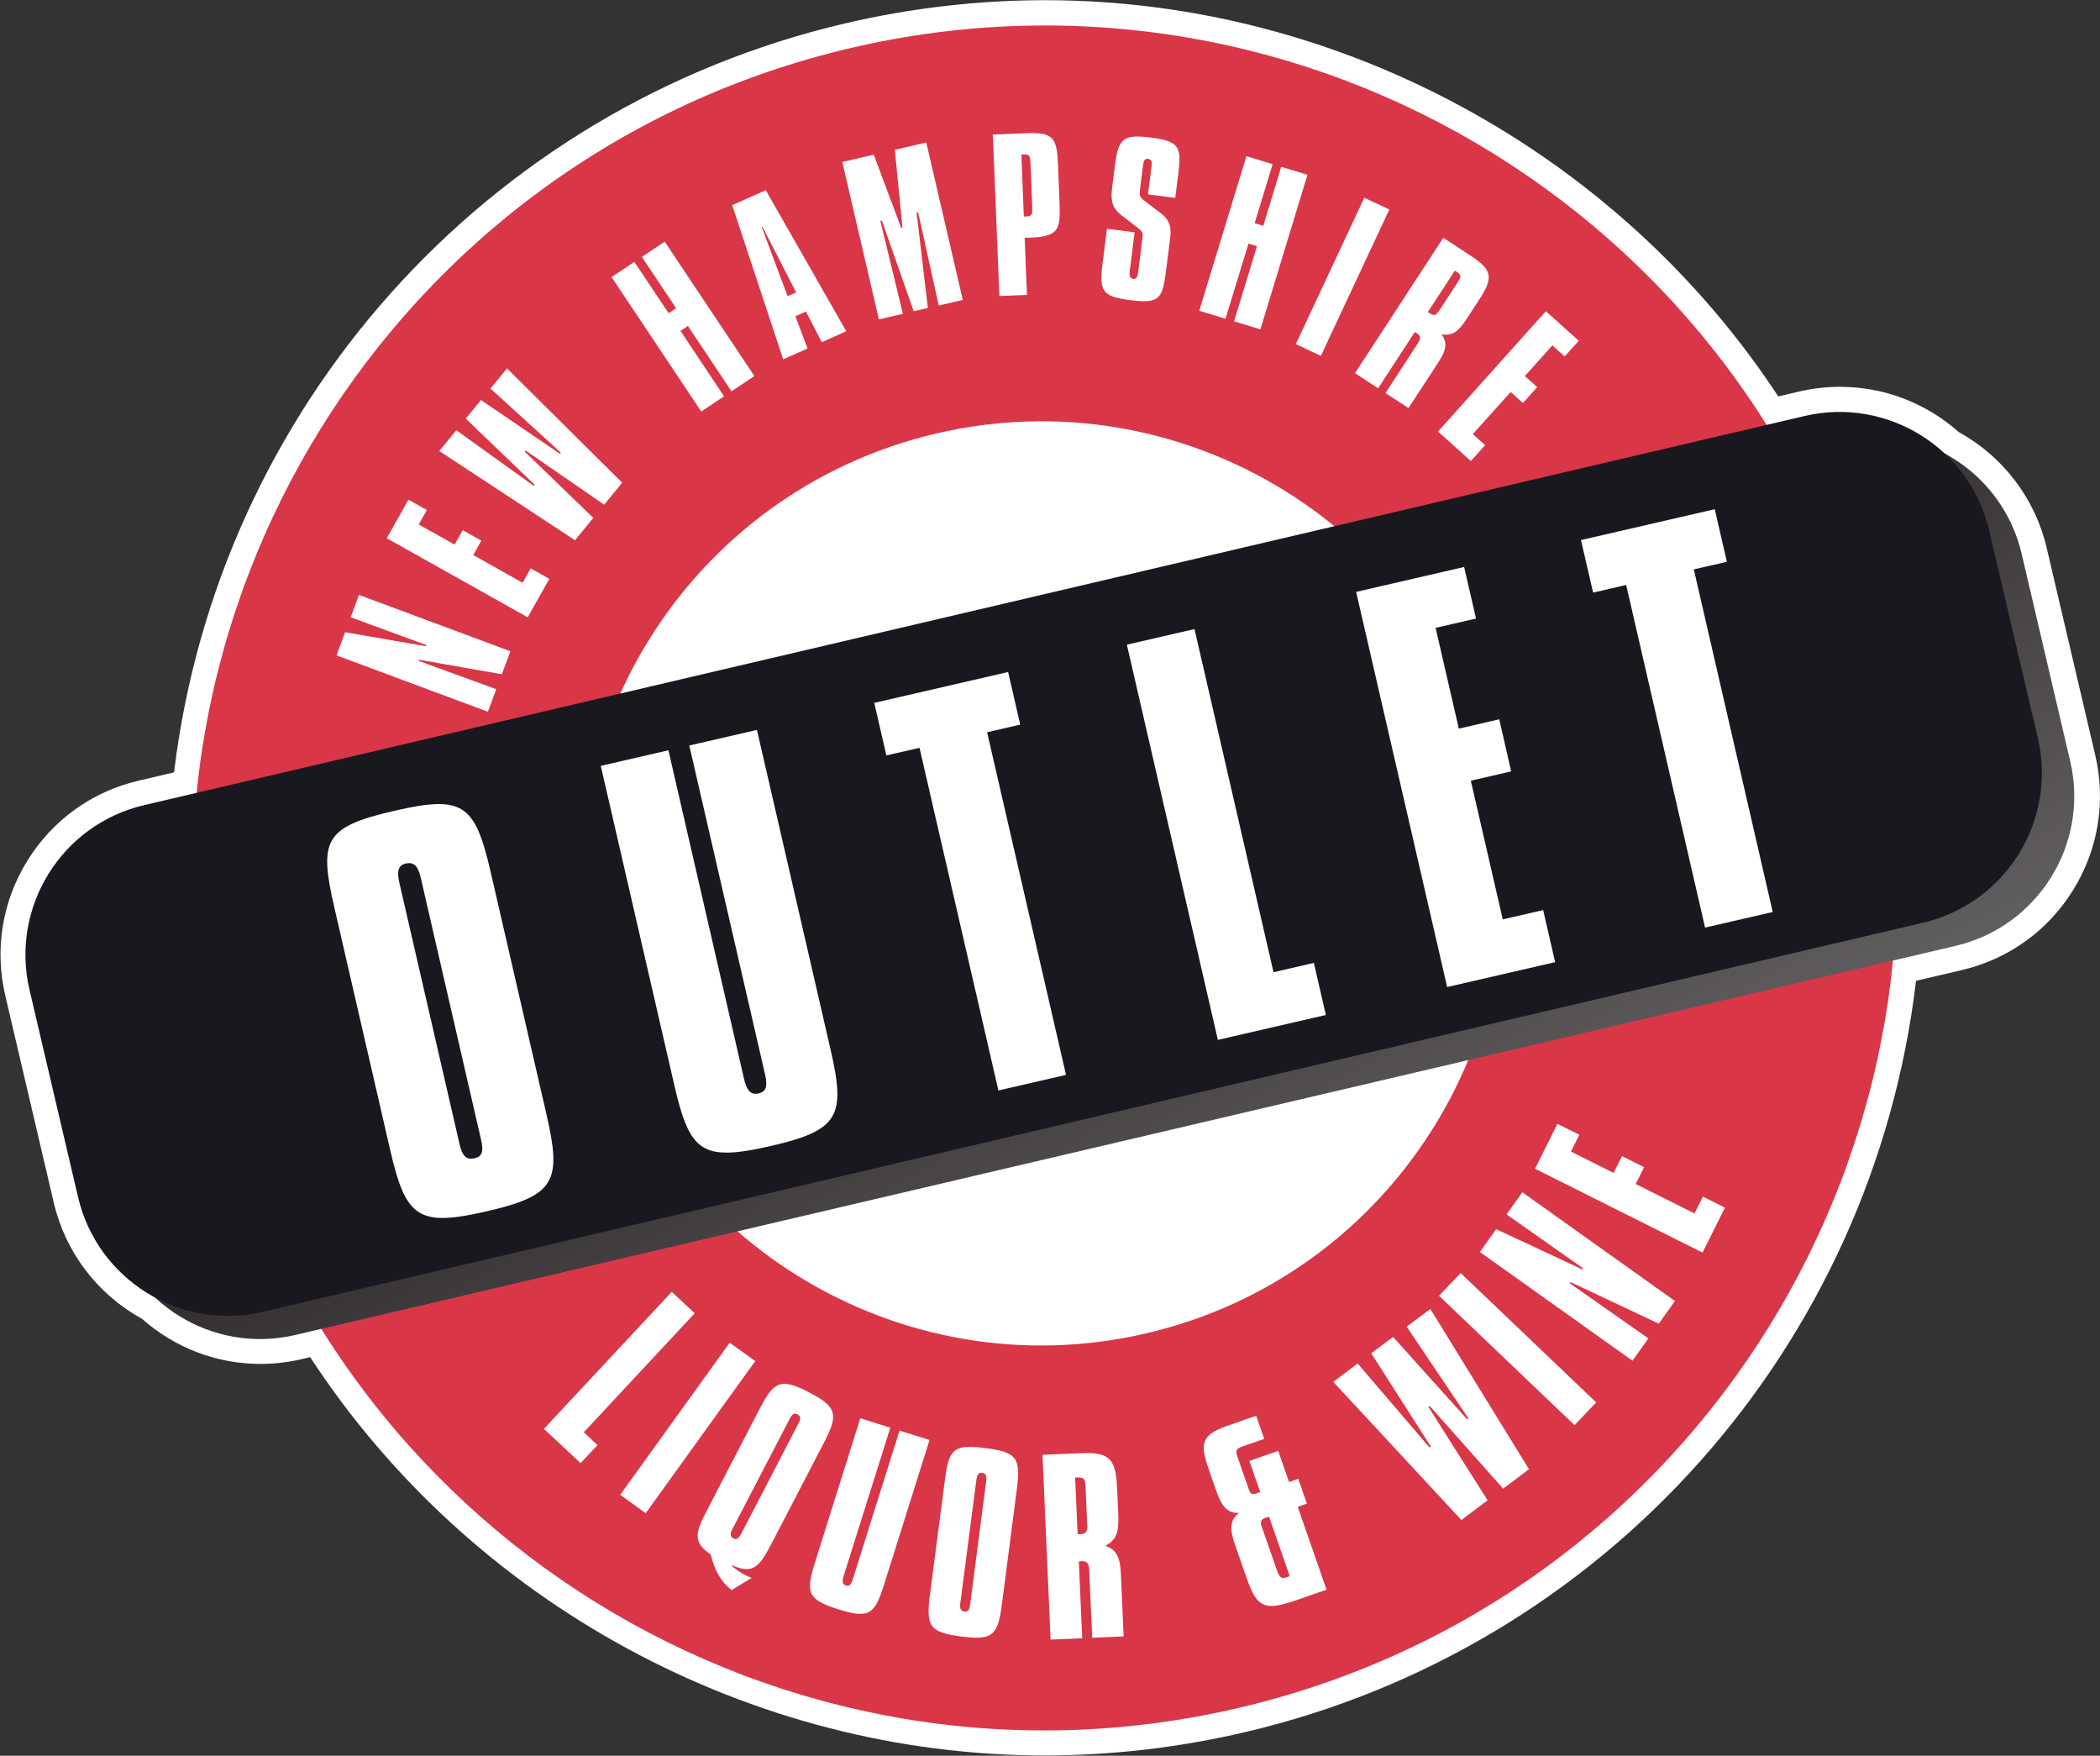 <?xml version="1.0" encoding="UTF-8" standalone="no"?>
<!-- Created with Inkscape (http://www.inkscape.org/) -->

<svg
   version="1.1"
   id="svg1"
   width="283.938"
   height="237.332"
   viewBox="0 0 283.938 237.332"
   sodipodi:docname="NHLWO-logo_noshadow-CMYK.svg"
   inkscape:version="1.3.2 (091e20ef0f, 2023-11-25, custom)"
   xmlns:inkscape="http://www.inkscape.org/namespaces/inkscape"
   xmlns:sodipodi="http://sodipodi.sourceforge.net/DTD/sodipodi-0.dtd"
   xmlns="http://www.w3.org/2000/svg"
   xmlns:svg="http://www.w3.org/2000/svg">
  <rect x="0" y="0" width="283.938" height="237.332" fill="#333333" stroke="none"/>
  <sodipodi:namedview
     id="namedview1"
     pagecolor="#ffffff"
     bordercolor="#999999"
     borderopacity="1"
     inkscape:showpageshadow="0"
     inkscape:pageopacity="0"
     inkscape:pagecheckerboard="0"
     inkscape:deskcolor="#d1d1d1"
     inkscape:zoom="1.6388889"
     inkscape:cx="43.322034"
     inkscape:cy="148.27119"
     inkscape:window-width="1916"
     inkscape:window-height="1040"
     inkscape:window-x="0"
     inkscape:window-y="18"
     inkscape:window-maximized="1"
     inkscape:current-layer="svg1" />
  <defs
     id="defs1">
    <clipPath
       clipPathUnits="userSpaceOnUse"
       id="clipPath3">
      <path
         d="M 0,216 H 216 V 0 H 0 Z"
         transform="translate(-213.996,-121.776)"
         id="path3" />
    </clipPath>
    <clipPath
       clipPathUnits="userSpaceOnUse"
       id="clipPath5">
      <path
         d="M 0,216 H 216 V 0 H 0 Z"
         transform="translate(-117.817,-63.157)"
         id="path5" />
    </clipPath>
    <linearGradient
       x1="0"
       y1="0"
       x2="1"
       y2="0"
       gradientUnits="userSpaceOnUse"
       gradientTransform="matrix(-44.643,84.672,84.672,44.643,131.981,66.079)"
       spreadMethod="pad"
       id="linearGradient8">
      <stop
         style="stop-opacity:1;stop-color:#615e5f"
         offset="0"
         id="stop5" />
      <stop
         style="stop-opacity:1;stop-color:#615e5f"
         offset="0.001"
         id="stop6" />
      <stop
         style="stop-opacity:1;stop-color:#231f20"
         offset="0.734"
         id="stop7" />
      <stop
         style="stop-opacity:1;stop-color:#231f20"
         offset="1"
         id="stop8" />
    </linearGradient>
    <clipPath
       clipPathUnits="userSpaceOnUse"
       id="clipPath10">
      <path
         d="M 0,216 H 216 V 0 H 0 Z"
         transform="translate(-75.521,-62.195)"
         id="path10" />
    </clipPath>
    <clipPath
       clipPathUnits="userSpaceOnUse"
       id="clipPath12">
      <path
         d="M 0,216 H 216 V 0 H 0 Z"
         transform="translate(-69.644,-67.352)"
         id="path12" />
    </clipPath>
    <clipPath
       clipPathUnits="userSpaceOnUse"
       id="clipPath14">
      <path
         d="M 0,216 H 216 V 0 H 0 Z"
         transform="translate(-159.46,-84.386)"
         id="path14" />
    </clipPath>
    <clipPath
       clipPathUnits="userSpaceOnUse"
       id="clipPath16">
      <path
         d="M 0,216 H 216 V 0 H 0 Z"
         transform="translate(-146.571,-65.623)"
         id="path16" />
    </clipPath>
    <clipPath
       clipPathUnits="userSpaceOnUse"
       id="clipPath18">
      <path
         d="M 0,216 H 216 V 0 H 0 Z"
         transform="translate(-155.906,-77.447)"
         id="path18" />
    </clipPath>
    <clipPath
       clipPathUnits="userSpaceOnUse"
       id="clipPath20">
      <path
         d="M 0,216 H 216 V 0 H 0 Z"
         transform="translate(-149.647,-69.26)"
         id="path20" />
    </clipPath>
    <clipPath
       clipPathUnits="userSpaceOnUse"
       id="clipPath22">
      <path
         d="M 0,216 H 216 V 0 H 0 Z"
         transform="translate(-52.94,-160.977)"
         id="path22" />
    </clipPath>
    <clipPath
       clipPathUnits="userSpaceOnUse"
       id="clipPath24">
      <path
         d="M 0,216 H 216 V 0 H 0 Z"
         transform="translate(-95.457,-183.882)"
         id="path24" />
    </clipPath>
    <clipPath
       clipPathUnits="userSpaceOnUse"
       id="clipPath26">
      <path
         d="M 0,216 H 216 V 0 H 0 Z"
         transform="translate(-139.876,-178.278)"
         id="path26" />
    </clipPath>
    <clipPath
       clipPathUnits="userSpaceOnUse"
       id="clipPath28">
      <path
         d="M 0,216 H 216 V 0 H 0 Z"
         transform="translate(-158.289,-166.774)"
         id="path28" />
    </clipPath>
    <clipPath
       clipPathUnits="userSpaceOnUse"
       id="clipPath30">
      <path
         d="M 0,216 H 216 V 0 H 0 Z"
         transform="translate(-100.329,-136.422)"
         id="path30" />
    </clipPath>
    <clipPath
       clipPathUnits="userSpaceOnUse"
       id="clipPath32">
      <path
         d="M 0,216 H 216 V 0 H 0 Z"
         transform="translate(-103.756,-130.195)"
         id="path32" />
    </clipPath>
    <clipPath
       clipPathUnits="userSpaceOnUse"
       id="clipPath34">
      <path
         d="M 0,216 H 216 V 0 H 0 Z"
         transform="translate(-149.998,-140.843)"
         id="path34" />
    </clipPath>
    <clipPath
       clipPathUnits="userSpaceOnUse"
       id="clipPath36">
      <path
         d="M 0,216 H 216 V 0 H 0 Z"
         transform="translate(-175.415,-146.7)"
         id="path36" />
    </clipPath>
    <clipPath
       clipPathUnits="userSpaceOnUse"
       id="clipPath38">
      <path
         d="M 0,216 H 216 V 0 H 0 Z"
         transform="translate(-122.659,-134.547)"
         id="path38" />
    </clipPath>
    <clipPath
       clipPathUnits="userSpaceOnUse"
       id="clipPath40">
      <path
         d="M 0,216 H 216 V 0 H 0 Z"
         transform="translate(-127.923,-182.495)"
         id="path40" />
    </clipPath>
    <clipPath
       clipPathUnits="userSpaceOnUse"
       id="clipPath42">
      <path
         d="M 0,216 H 216 V 0 H 0 Z"
         transform="translate(-63.544,-170.234)"
         id="path42" />
    </clipPath>
    <clipPath
       clipPathUnits="userSpaceOnUse"
       id="clipPath44">
      <path
         d="M 0,216 H 216 V 0 H 0 Z"
         transform="translate(-149.243,-169.545)"
         id="path44" />
    </clipPath>
    <clipPath
       clipPathUnits="userSpaceOnUse"
       id="clipPath46">
      <path
         d="M 0,216 H 216 V 0 H 0 Z"
         transform="translate(-81.394,-168.301)"
         id="path46" />
    </clipPath>
    <clipPath
       clipPathUnits="userSpaceOnUse"
       id="clipPath48">
      <path
         d="M 0,216 H 216 V 0 H 0 Z"
         transform="translate(-105.351,-176.37)"
         id="path48" />
    </clipPath>
    <clipPath
       clipPathUnits="userSpaceOnUse"
       id="clipPath50">
      <path
         d="M 0,216 H 216 V 0 H 0 Z"
         transform="translate(-116.851,-184.484)"
         id="path50" />
    </clipPath>
    <clipPath
       clipPathUnits="userSpaceOnUse"
       id="clipPath52">
      <path
         d="M 0,216 H 216 V 0 H 0 Z"
         transform="translate(-40.748,-143.756)"
         id="path52" />
    </clipPath>
    <clipPath
       clipPathUnits="userSpaceOnUse"
       id="clipPath54">
      <path
         d="M 0,216 H 216 V 0 H 0 Z"
         transform="translate(-37.928,-138.012)"
         id="path54" />
    </clipPath>
    <clipPath
       clipPathUnits="userSpaceOnUse"
       id="clipPath56">
      <path
         d="M 0,216 H 216 V 0 H 0 Z"
         transform="translate(-82.484,-53.983)"
         id="path56" />
    </clipPath>
    <clipPath
       clipPathUnits="userSpaceOnUse"
       id="clipPath58">
      <path
         d="M 0,216 H 216 V 0 H 0 Z"
         transform="translate(-88.768,-54.536)"
         id="path58" />
    </clipPath>
    <clipPath
       clipPathUnits="userSpaceOnUse"
       id="clipPath60">
      <path
         d="M 0,216 H 216 V 0 H 0 Z"
         transform="translate(-101.53,-48.127)"
         id="path60" />
    </clipPath>
    <clipPath
       clipPathUnits="userSpaceOnUse"
       id="clipPath62">
      <path
         d="M 0,216 H 216 V 0 H 0 Z"
         transform="translate(-111.617,-47.39)"
         id="path62" />
    </clipPath>
    <clipPath
       clipPathUnits="userSpaceOnUse"
       id="clipPath64">
      <path
         d="M 0,216 H 216 V 0 H 0 Z"
         transform="translate(-131.905,-38.389)"
         id="path64" />
    </clipPath>
    <clipPath
       clipPathUnits="userSpaceOnUse"
       id="clipPath66">
      <path
         d="M 0,216 H 216 V 0 H 0 Z"
         transform="translate(-48.131,-82.314)"
         id="path66" />
    </clipPath>
    <clipPath
       clipPathUnits="userSpaceOnUse"
       id="clipPath68">
      <path
         d="M 0,216 H 216 V 0 H 0 Z"
         transform="translate(-78.287,-124.324)"
         id="path68" />
    </clipPath>
  </defs>
  <g
     id="g1"
     transform="translate(-2.036,-23.567)">
    <g
       id="group-MC0">
      <path
         id="path2"
         d="m 0,0 -4.924,21.015 c -1.17,4.994 -4.412,9.254 -8.919,11.737 -3.333,2.962 -7.597,4.59 -12.046,4.59 -1.39,0 -2.788,-0.162 -4.153,-0.482 l -2.105,-0.494 c -16.321,24.831 -44.637,40.181 -74.35,40.183 h -0.006 c -6.804,0 -13.643,-0.795 -20.33,-2.361 -36.418,-8.532 -63.551,-38.922 -68.035,-75.945 l -3.588,-0.84 c -4.719,-1.106 -8.726,-3.983 -11.28,-8.102 -2.556,-4.118 -3.353,-8.985 -2.247,-13.704 l 4.922,-21.014 c 1.174,-5.006 4.424,-9.273 8.941,-11.754 3.332,-2.953 7.59,-4.575 12.029,-4.575 1.389,0 2.785,0.162 4.149,0.481 l 0.881,0.207 c 16.305,-24.961 44.672,-40.392 74.483,-40.392 6.809,0 13.652,0.794 20.341,2.362 36.527,8.557 63.672,39.048 68.062,76.194 l 4.647,1.089 c 4.718,1.106 8.724,3.983 11.28,8.101 C 0.308,-9.585 1.105,-4.718 0,0"
         style="fill:#ffffff;fill-opacity:1;fill-rule:nonzero;stroke:none"
         transform="matrix(1.333,0,0,-1.333,285.327,125.632)"
         clip-path="url(#clipPath3)" />
      <path
         id="path4"
         d="m 0,0 c -25.185,-5.9 -50.411,9.747 -56.309,34.929 -5.9,25.18 9.749,50.406 34.934,56.307 25.183,5.9 50.409,-9.75 56.309,-34.93 C 40.835,31.124 25.182,5.9 0,0 M 73.796,65.884 C 62.914,112.336 16.379,141.205 -30.073,130.322 -76.525,119.439 -105.396,72.905 -94.511,26.453 -83.628,-20.002 -37.094,-48.87 9.358,-37.984 55.81,-27.103 84.678,19.432 73.796,65.884"
         style="fill:#d93648;fill-opacity:1;fill-rule:nonzero;stroke:none"
         transform="matrix(1.333,0,0,-1.333,157.09,203.791)"
         clip-path="url(#clipPath5)" />
      <path
         id="path8"
         d="M 187.849,153.833 103.642,134.104 19.433,114.374 C 11.048,112.412 5.845,104.02 7.807,95.636 v 0 L 12.733,74.624 C 14.696,66.237 23.085,61.033 31.471,62.995 v 0 l 168.414,39.46 c 8.384,1.966 13.591,10.355 11.625,18.739 v 0 l -4.922,21.014 c -1.685,7.187 -8.091,12.038 -15.171,12.038 v 0 c -1.176,0 -2.374,-0.135 -3.568,-0.413"
         transform="matrix(1.333,0,0,-1.333,0,288)"
         style="fill:url(#linearGradient8);stroke:none" />
      <path
         id="path9"
         d="m 0,0 2.593,-1.862 -11.11,-15.423 -2.585,1.862 z"
         style="fill:#ffffff;fill-opacity:1;fill-rule:nonzero;stroke:none"
         transform="matrix(1.333,0,0,-1.333,100.695,205.073)"
         clip-path="url(#clipPath10)" />
      <path
         id="path11"
         d="m 0,0 2.333,-2.17 -11.253,-12.069 1.386,-1.299 -1.708,-1.83 -3.723,3.471 z"
         style="fill:#ffffff;fill-opacity:1;fill-rule:nonzero;stroke:none"
         transform="matrix(1.333,0,0,-1.333,92.859,198.197)"
         clip-path="url(#clipPath12)" />
      <path
         id="path13"
         d="m 0,0 2.221,-1.11 -0.85,-1.7 4.328,-2.167 0.858,1.698 2.235,-1.118 -0.85,-1.706 5.962,-2.98 0.858,1.697 2.233,-1.115 -2.279,-4.554 -16.987,8.502 z"
         style="fill:#ffffff;fill-opacity:1;fill-rule:nonzero;stroke:none"
         transform="matrix(1.333,0,0,-1.333,212.613,175.486)"
         clip-path="url(#clipPath14)" />
      <path
         id="path15"
         d="m 0,0 10.007,-16.252 -2.624,-1.973 -7.437,8.373 -0.133,-0.096 5.998,-9.461 -2.66,-1.998 -12.995,14.009 2.473,1.863 7.289,-8.517 0.133,0.097 -6.044,9.456 2.216,1.659 7.507,-8.351 0.128,0.097 -6.257,9.29 z"
         style="fill:#ffffff;fill-opacity:1;fill-rule:nonzero;stroke:none"
         transform="matrix(1.333,0,0,-1.333,195.428,200.503)"
         clip-path="url(#clipPath16)" />
      <path
         id="path17"
         d="m 0,0 15.477,-11.027 -1.639,-2.295 -8.95,4.211 -0.081,-0.113 7.972,-5.596 -1.61,-2.259 -15.481,11.023 1.653,2.318 8.723,-4.076 0.084,0.112 -7.751,5.459 z"
         style="fill:#ffffff;fill-opacity:1;fill-rule:nonzero;stroke:none"
         transform="matrix(1.333,0,0,-1.333,207.874,184.737)"
         clip-path="url(#clipPath18)" />
      <path
         id="path19"
         d="M 0,0 13.749,-13.121 11.552,-15.423 -2.197,-2.302 Z"
         style="fill:#ffffff;fill-opacity:1;fill-rule:nonzero;stroke:none"
         transform="matrix(1.333,0,0,-1.333,199.529,195.654)"
         clip-path="url(#clipPath20)" />
      <path
         id="path21"
         d="M 0,0 11.684,-11.595 9.859,-13.823 1.901,-8.338 1.81,-8.45 l 6.944,-6.713 -1.856,-2.266 -13.768,9.053 1.73,2.103 7.85,-5.636 0.092,0.113 -6.982,6.699 1.541,1.886 8.012,-5.449 0.089,0.113 -7.139,6.505 z"
         style="fill:#ffffff;fill-opacity:1;fill-rule:nonzero;stroke:none"
         transform="matrix(1.333,0,0,-1.333,70.587,73.364)"
         clip-path="url(#clipPath22)" />
      <path
         id="path23"
         d="m 0,0 3.703,-15.969 -2.437,-0.567 -2.093,9.464 -0.156,-0.036 1.146,-9.68 -1.437,-0.327 -3.226,9.188 -0.158,-0.031 2.287,-9.417 -2.435,-0.567 -3.711,15.966 3.19,0.738 2.78,-7.414 0.132,0.031 -0.773,7.876 z"
         style="fill:#ffffff;fill-opacity:1;fill-rule:nonzero;stroke:none"
         transform="matrix(1.333,0,0,-1.333,127.276,42.825)"
         clip-path="url(#clipPath24)" />
      <path
         id="path25"
         d="m 0,0 2.539,-1.192 -6.944,-14.843 -2.54,1.192 z"
         style="fill:#ffffff;fill-opacity:1;fill-rule:nonzero;stroke:none"
         transform="matrix(1.333,0,0,-1.333,186.502,50.296)"
         clip-path="url(#clipPath26)" />
      <path
         id="path27"
         d="m 0,0 3.339,-2.996 -1.43,-1.593 -1.253,1.123 -2.787,-3.114 1.251,-1.117 -1.445,-1.611 -1.242,1.118 -3.847,-4.275 1.253,-1.118 -1.446,-1.61 -3.331,2.988 z"
         style="fill:#ffffff;fill-opacity:1;fill-rule:nonzero;stroke:none"
         transform="matrix(1.333,0,0,-1.333,211.051,65.635)"
         clip-path="url(#clipPath28)" />
      <path
         id="path29"
         d="m 0,0 84.207,19.729 c 8.386,1.964 16.776,-3.239 18.738,-11.626 l 4.926,-21.015 c 1.962,-8.383 -3.242,-16.773 -11.625,-18.738 L -72.171,-71.107 c -8.384,-1.965 -16.773,3.241 -18.738,11.626 l -4.923,21.014 c -1.965,8.384 3.239,16.773 11.625,18.738 z"
         style="fill:#19181e;fill-opacity:1;fill-rule:evenodd;stroke:none"
         transform="matrix(1.333,0,0,-1.333,133.772,106.104)"
         clip-path="url(#clipPath30)" />
      <path
         id="path31"
         d="m 0,0 1.23,-5.334 -3.361,-0.776 8.004,-34.745 -6.856,-1.581 -8.003,34.747 -3.362,-0.769 -1.227,5.329 z"
         style="fill:#ffffff;fill-opacity:1;fill-rule:nonzero;stroke:none"
         transform="matrix(1.333,0,0,-1.333,138.341,114.407)"
         clip-path="url(#clipPath32)" />
      <path
         id="path33"
         d="m 0,0 1.207,-5.229 -4.099,-0.947 2.356,-10.217 4.099,0.947 1.211,-5.283 -4.095,-0.947 3.241,-14.06 4.097,0.94 1.213,-5.279 -10.951,-2.524 -9.233,40.072 z"
         style="fill:#ffffff;fill-opacity:1;fill-rule:nonzero;stroke:none"
         transform="matrix(1.333,0,0,-1.333,199.997,100.209)"
         clip-path="url(#clipPath34)" />
      <path
         id="path35"
         d="m 0,0 1.229,-5.334 -3.353,-0.768 8.004,-34.746 -6.862,-1.58 -8.004,34.746 -3.354,-0.776 -1.23,5.329 z"
         style="fill:#ffffff;fill-opacity:1;fill-rule:nonzero;stroke:none"
         transform="matrix(1.333,0,0,-1.333,233.886,92.4)"
         clip-path="url(#clipPath36)" />
      <path
         id="path37"
         d="m 0,0 8.012,-34.796 4.095,0.944 1.215,-5.281 -10.954,-2.526 -9.231,40.079 z"
         style="fill:#ffffff;fill-opacity:1;fill-rule:nonzero;stroke:none"
         transform="matrix(1.333,0,0,-1.333,163.545,108.605)"
         clip-path="url(#clipPath38)" />
      <path
         id="path39"
         d="m 0,0 2.659,-0.812 -1.824,-5.984 0.872,-0.268 1.825,5.983 2.659,-0.813 -4.774,-15.675 -2.67,0.819 2.325,7.624 -0.863,0.26 -2.332,-7.624 -2.66,0.812 z"
         style="fill:#ffffff;fill-opacity:1;fill-rule:nonzero;stroke:none"
         transform="matrix(1.333,0,0,-1.333,170.564,44.673)"
         clip-path="url(#clipPath40)" />
      <path
         id="path41"
         d="m 0,0 2.313,1.543 3.473,-5.205 0.761,0.506 -3.472,5.203 2.314,1.542 9.099,-13.627 -2.325,-1.546 -4.424,6.629 -0.748,-0.502 4.419,-6.635 -2.313,-1.543 z"
         style="fill:#ffffff;fill-opacity:1;fill-rule:nonzero;stroke:none"
         transform="matrix(1.333,0,0,-1.333,84.725,61.021)"
         clip-path="url(#clipPath42)" />
      <path
         id="path43"
         d="m 0,0 c 0.431,0.656 0.566,0.865 -0.031,1.246 l -0.148,0.102 -2.736,-4.194 0.194,-0.15 c 0.158,-0.102 0.288,-0.153 0.404,-0.153 0.204,0 0.372,0.163 0.594,0.51 L 0,0 M 1.513,2.794 C 3.726,1.355 3.657,0.508 2.251,-1.654 L 1.079,-3.451 c -0.715,-1.082 -1.227,-1.702 -2.189,-1.702 -0.13,0 -0.269,0.01 -0.419,0.033 0.643,-0.901 0.426,-1.676 -0.312,-2.807 l -3.047,-4.665 -2.333,1.521 3.316,5.089 c 0.291,0.439 0.26,0.722 -0.148,0.99 l -0.194,0.105 -3.719,-5.702 -2.347,1.536 8.958,13.726 z"
         style="fill:#ffffff;fill-opacity:1;fill-rule:nonzero;stroke:none"
         transform="matrix(1.333,0,0,-1.333,198.99,61.94)"
         clip-path="url(#clipPath44)" />
      <path
         id="path45"
         d="M 0,0 0.865,0.38 -2.547,7.034 -2.624,7.003 0,0 m 3.466,-4.673 -1.603,3.109 -1.074,-0.47 1.237,-3.272 -2.473,-1.103 -5.171,15.633 3.405,1.521 8.165,-14.306 z"
         style="fill:#ffffff;fill-opacity:1;fill-rule:nonzero;stroke:none"
         transform="matrix(1.333,0,0,-1.333,108.525,63.599)"
         clip-path="url(#clipPath46)" />
      <path
         id="path47"
         d="M 0,0 C 0.102,0.005 0.181,0.008 0.243,0.01 0.868,0.036 0.88,0.258 0.85,1.023 L 0.679,5.298 C 0.646,6.105 0.636,6.327 -0.048,6.299 L -0.25,6.291 Z M 0.289,8.453 C 3.012,8.563 3.359,7.971 3.468,5.248 L 3.622,1.337 C 3.731,-1.365 3.476,-2.021 0.732,-2.131 L 0.087,-2.159 0.319,-7.945 -2.483,-8.057 -3.139,8.315 Z"
         style="fill:#ffffff;fill-opacity:1;fill-rule:nonzero;stroke:none"
         transform="matrix(1.333,0,0,-1.333,140.467,52.84)"
         clip-path="url(#clipPath48)" />
      <path
         id="path49"
         d="m 0,0 c 0.383,0 0.835,-0.041 1.374,-0.107 2.885,-0.36 3.138,-0.927 2.793,-3.646 l -0.312,-2.47 -2.765,0.352 0.365,2.863 c 0.059,0.485 -0.038,0.699 -0.372,0.746 L 1.019,-2.26 C 0.746,-2.26 0.646,-2.487 0.59,-2.896 L 0.271,-5.423 C 0.209,-5.947 0.24,-6.146 0.761,-6.542 l 1.58,-1.192 C 3.363,-8.495 3.467,-9.3 3.334,-10.367 L 2.9,-13.75 c -0.28,-2.242 -0.584,-2.952 -2.208,-2.952 -0.391,0 -0.858,0.041 -1.422,0.11 -2.804,0.357 -3.146,0.911 -2.796,3.654 l 0.457,3.585 2.803,-0.358 -0.5,-3.965 c -0.059,-0.455 0.028,-0.715 0.372,-0.761 l 0.059,-0.002 c 0.255,0 0.371,0.229 0.424,0.658 l 0.434,3.445 c 0.067,0.521 0.051,0.687 -0.485,1.095 l -1.655,1.266 c -0.962,0.739 -1.08,1.566 -0.939,2.707 l 0.291,2.327 C -1.981,-0.708 -1.611,0 0,0"
         style="fill:#ffffff;fill-opacity:1;fill-rule:nonzero;stroke:none"
         transform="matrix(1.333,0,0,-1.333,155.801,42.021)"
         clip-path="url(#clipPath50)" />
      <path
         id="path51"
         d="M 0,0 2.198,3.911 4.063,2.862 3.24,1.395 l 3.646,-2.042 0.819,1.464 1.886,-1.059 -0.82,-1.457 5.009,-2.823 0.819,1.467 1.886,-1.062 -2.191,-3.902 z"
         style="fill:#ffffff;fill-opacity:1;fill-rule:nonzero;stroke:none"
         transform="matrix(1.333,0,0,-1.333,54.331,96.325)"
         clip-path="url(#clipPath52)" />
      <path
         id="path53"
         d="m 0,0 15.359,-5.714 -0.865,-2.333 -8.412,1.475 -0.046,-0.112 7.891,-2.877 -0.849,-2.286 -15.357,5.714 0.873,2.348 8.195,-1.416 0.036,0.119 -7.667,2.811 z"
         style="fill:#ffffff;fill-opacity:1;fill-rule:nonzero;stroke:none"
         transform="matrix(1.333,0,0,-1.333,50.571,103.985)"
         clip-path="url(#clipPath54)" />
      <path
         id="path55"
         d="m 0,0 c 0.252,0.478 0.268,0.761 -0.082,0.939 -0.097,0.051 -0.184,0.075 -0.26,0.075 -0.225,0 -0.375,-0.207 -0.552,-0.552 l -5.798,-11.148 c -0.245,-0.474 -0.245,-0.765 0.084,-0.936 0.092,-0.052 0.174,-0.074 0.25,-0.074 0.222,0 0.383,0.201 0.562,0.541 L 0,0 M 1.125,3.16 C 3.958,1.692 4.061,0.894 2.616,-1.886 l -5.365,-10.321 c -0.862,-1.651 -1.442,-2.537 -2.514,-2.537 -0.411,0 -0.896,0.131 -1.495,0.401 l 0.081,-0.151 c 0.439,-0.334 0.858,-0.633 1.304,-0.862 0.187,-0.097 0.396,-0.179 0.633,-0.276 l -2.031,-1.238 c -1.075,0.827 -1.73,2.006 -2.111,3.606 -1.878,1.261 -1.541,2.251 -0.401,4.449 L -3.92,1.514 c 0.898,1.722 1.487,2.531 2.511,2.531 0.625,0 1.414,-0.304 2.534,-0.885"
         style="fill:#ffffff;fill-opacity:1;fill-rule:nonzero;stroke:none"
         transform="matrix(1.333,0,0,-1.333,109.979,216.022)"
         clip-path="url(#clipPath56)" />
      <path
         id="path57"
         d="M 0,0 3.042,-0.955 -1.7,-16.028 c -0.163,-0.513 -0.133,-0.812 0.24,-0.932 l 0.173,-0.03 c 0.256,0 0.399,0.237 0.526,0.664 l 4.74,15.075 3.042,-0.954 -4.606,-14.649 c -0.667,-2.129 -1.157,-2.985 -2.423,-2.985 -0.554,0 -1.255,0.164 -2.19,0.457 -3.106,0.978 -3.381,1.634 -2.406,4.733 z"
         style="fill:#ffffff;fill-opacity:1;fill-rule:nonzero;stroke:none"
         transform="matrix(1.333,0,0,-1.333,118.357,215.285)"
         clip-path="url(#clipPath58)" />
      <path
         id="path59"
         d="m 0,0 c 0.066,0.539 -0.007,0.827 -0.416,0.881 l -0.086,0.005 c -0.304,0 -0.435,-0.266 -0.496,-0.758 l -1.626,-12.46 c -0.073,-0.557 0.039,-0.812 0.419,-0.856 l 0.095,-0.006 c 0.314,0 0.426,0.247 0.487,0.729 L 0,0 M -0.066,3.382 C 3.137,2.966 3.525,2.399 3.101,-0.848 L 1.603,-12.414 c -0.339,-2.582 -0.73,-3.43 -2.591,-3.43 -0.426,0 -0.926,0.046 -1.523,0.122 -3.226,0.419 -3.614,1.014 -3.188,4.263 l 1.506,11.556 c 0.334,2.588 0.681,3.415 2.529,3.415 0.439,0 0.965,-0.046 1.598,-0.13"
         style="fill:#ffffff;fill-opacity:1;fill-rule:nonzero;stroke:none"
         transform="matrix(1.333,0,0,-1.333,135.374,223.831)"
         clip-path="url(#clipPath60)" />
      <path
         id="path61"
         d="m 0,0 c -0.037,0.897 -0.05,1.183 -0.859,1.138 l -0.206,-0.004 0.252,-5.724 0.281,-0.011 c 0.215,0.011 0.37,0.05 0.477,0.127 0.19,0.136 0.238,0.4 0.213,0.871 L 0,0 M -0.457,3.608 C 2.561,3.745 3.062,2.911 3.196,-0.037 L 3.305,-2.489 C 3.362,-3.972 3.298,-4.891 2.404,-5.532 2.283,-5.619 2.147,-5.701 1.992,-5.78 3.191,-6.189 3.507,-7.056 3.575,-8.599 l 0.277,-6.371 -3.184,-0.14 -0.31,6.943 c -0.022,0.602 -0.24,0.845 -0.798,0.822 l -0.25,-0.032 0.344,-7.782 -3.208,-0.137 -0.822,18.738 z"
         style="fill:#ffffff;fill-opacity:1;fill-rule:nonzero;stroke:none"
         transform="matrix(1.333,0,0,-1.333,148.823,224.813)"
         clip-path="url(#clipPath62)" />
      <path
         id="path63"
         d="m 0,0 0.408,0.14 -2.1,6.036 -0.342,-0.117 C -2.488,5.9 -2.616,5.706 -2.43,5.155 l 1.588,-4.553 c 0.148,-0.426 0.334,-0.646 0.61,-0.646 0.071,0 0.148,0.016 0.232,0.044 M 1.22,7.169 4.143,-1.23 1.245,-2.244 c -1.161,-0.403 -2.014,-0.635 -2.68,-0.635 -1.248,0 -1.83,0.816 -2.529,2.832 L -5.127,3.292 C -5.663,4.82 -5.729,5.788 -4.731,6.556 L -4.877,6.554 c -1.034,0 -1.631,0.696 -2.149,2.179 l -0.709,2.035 c -0.902,2.585 -1.019,3.626 1.707,4.581 l 3.032,1.058 0.819,-2.347 -2.233,-0.774 c -0.651,-0.224 -0.679,-0.484 -0.492,-1.013 l 1.13,-3.249 c 0.132,-0.398 0.263,-0.556 0.49,-0.556 0.092,0 0.202,0.025 0.332,0.071 l 0.365,0.125 -1.098,3.16 2.922,1.021 1.103,-3.159 0.931,0.329 0.878,-2.52 z"
         style="fill:#ffffff;fill-opacity:1;fill-rule:nonzero;stroke:none"
         transform="matrix(1.333,0,0,-1.333,175.873,236.814)"
         clip-path="url(#clipPath64)" />
      <path
         id="path65"
         d="m 0,0 c 0.273,-1.185 0.684,-1.61 1.521,-1.417 0.84,0.194 0.914,0.781 0.651,1.917 l -6.105,26.504 c -0.26,1.136 -0.643,1.669 -1.531,1.465 -0.791,-0.181 -0.901,-0.829 -0.64,-1.968 z m -6.643,33.811 c 6.957,1.603 8.195,0.748 9.788,-6.166 L 8.805,3.067 c 1.557,-6.76 0.965,-8.249 -5.995,-9.851 -7.008,-1.615 -8.256,-0.707 -9.849,6.202 l -5.661,24.58 c -1.569,6.809 -1.051,8.177 6.057,9.813"
         style="fill:#ffffff;fill-opacity:1;fill-rule:nonzero;stroke:none"
         transform="matrix(1.333,0,0,-1.333,64.175,178.248)"
         clip-path="url(#clipPath66)" />
      <path
         id="path67"
         d="m 0,0 7.458,-32.375 c 1.559,-6.758 0.903,-8.213 -6.006,-9.808 -1.891,-0.433 -3.364,-0.683 -4.537,-0.683 -3.17,0 -4.143,1.835 -5.296,6.84 l -7.46,32.381 6.862,1.58 7.667,-33.314 c 0.228,-0.987 0.546,-1.52 1.174,-1.52 0.1,0 0.204,0.012 0.317,0.038 0.834,0.194 0.893,0.835 0.633,1.967 L -6.863,-1.58 Z"
         style="fill:#ffffff;fill-opacity:1;fill-rule:nonzero;stroke:none"
         transform="matrix(1.333,0,0,-1.333,104.382,122.235)"
         clip-path="url(#clipPath68)" />
    </g>
  </g>
</svg>
